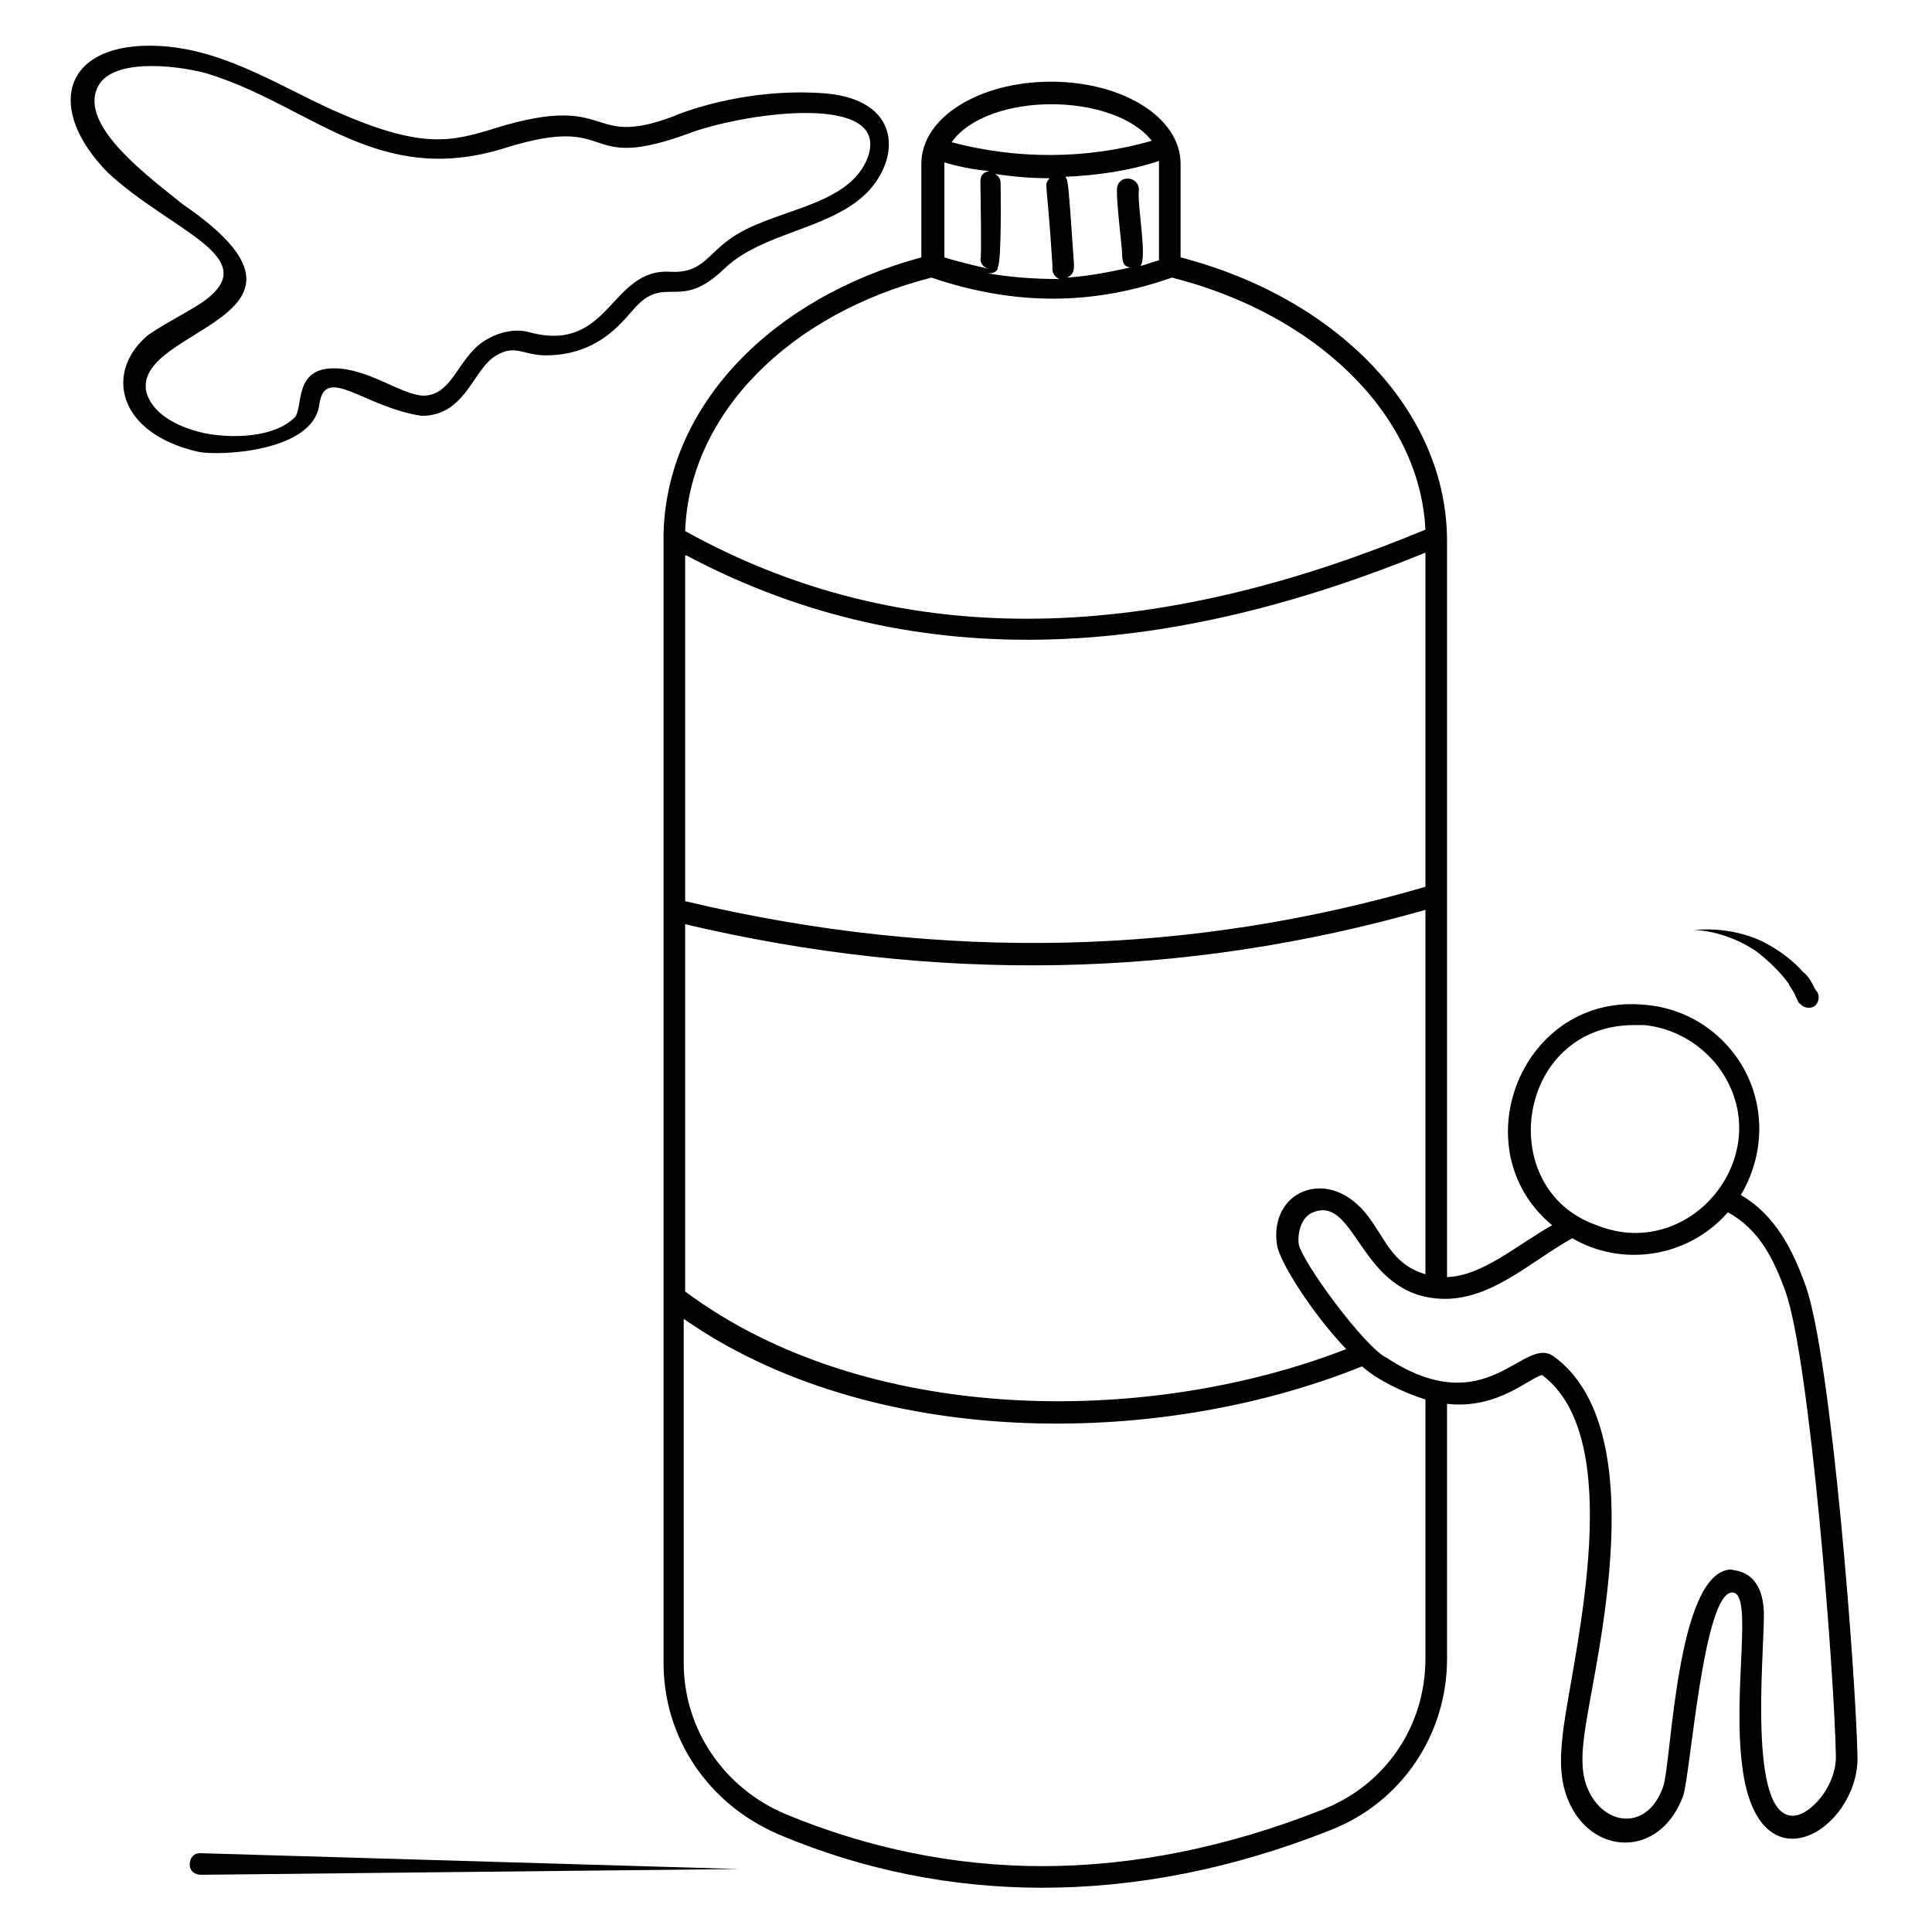 <?xml version="1.0" encoding="UTF-8"?>
<!-- Uploaded to: SVG Repo, www.svgrepo.com, Generator: SVG Repo Mixer Tools -->
<svg fill="#000000" width="800px" height="800px" version="1.1" viewBox="144 144 512 512" xmlns="http://www.w3.org/2000/svg">
 <g>
  <path d="m196.95 635.11c-1.527 0-2.672 1.145-2.672 3.055 0 1.527 1.145 2.672 3.055 2.672l142.36-1.527z"/>
  <path d="m319.85 285.5v0.762 298.47c0 19.848 11.832 37.402 30.535 45.418 22.52 9.543 46.184 14.121 69.848 14.121 24.809 0 50.383-4.961 76.336-15.266 18.703-7.25 30.914-25.191 30.914-45.418l-0.004-67.555c13.359 1.527 21.754-6.871 25.191-7.633 22.52 16.793 8.777 71.754 5.727 93.129-0.762 6.106-1.527 12.977 1.145 19.465 6.106 14.887 24.426 15.648 30.535-1.145 1.91-5.727 5.344-53.816 12.977-53.816 5.727 0 0 25.57 2.672 46.184 4.199 33.207 30.535 16.793 30.535-2.289-0.383-21.375-6.871-105.72-13.742-125.19-3.434-9.543-8.016-18.703-17.176-24.047 7.25-12.215 6.488-27.48-2.672-38.551-5.727-6.871-13.742-11.07-22.52-11.832-32.824-3.434-49.234 38.168-24.809 58.395-9.543 5.344-18.32 13.359-27.863 13.742v-195.04c0-34.73-29.391-64.504-70.609-75.191v-24.809c0-12.215-15.266-21.754-34.352-21.754-19.082 0-34.352 9.543-34.352 21.754v24.809c-39.691 10.688-67.555 39.312-68.316 73.281zm5.723 27.098v-21.375h0.383c62.594 33.207 129.39 26.336 195.8-0.762v88.547c-61.449 17.938-127.1 20.23-196.18 3.816zm0 76.336c66.41 15.648 132.06 14.504 196.18-3.816v96.562c-9.16-2.672-10.688-9.922-16.031-16.41-10.305-12.215-25.57-5.344-23.281 8.777 0.762 4.582 9.543 18.32 18.32 27.48-53.051 20.609-127.48 20.23-175.19-15.266zm196.18 194.65c0 17.938-10.688 33.586-27.48 40.074-25.191 9.922-50 14.887-74.043 14.887-22.902 0-45.801-4.582-67.938-13.742-16.41-6.871-27.098-22.52-27.098-40.074l-0.004-91.219c49.234 34.352 124.81 34.73 179.77 12.594 3.816 3.434 10.688 6.871 16.793 8.777zm55.34-167.93h2.672c7.25 0.762 13.742 4.199 18.703 9.922 18.32 22.52-5.727 53.434-31.297 43.129-27.48-9.543-21.375-53.051 9.922-53.051zm-16.41 56.488c12.977 7.633 30.535 5.344 41.223-6.871 8.398 4.582 12.215 12.594 15.266 20.992 6.488 18.32 12.977 101.14 13.359 123.28 0 8.016-6.871 15.648-11.449 15.648-11.832 0-7.633-41.984-7.633-53.051 0-12.594-8.398-11.832-8.777-12.215-14.504 0.762-15.648 51.145-17.938 57.633-4.199 11.832-15.648 10.305-19.848 0.762-2.289-4.961-1.527-11.07-0.762-16.41 2.672-18.32 18.32-79.008-8.398-98.473-8.016-5.727-17.559 17.938-44.273 0.383-5.727-2.672-22.52-25.57-23.281-30.152-0.383-3.055 0.762-7.25 3.816-8.398 11.449-4.582 12.215 21.754 33.586 22.902 13.355 0.762 24.039-9.926 35.109-16.031zm-109.54-285.49v24.426 1.906c-1.527 0.383-3.434 1.145-4.961 1.527 1.91-1.91-0.762-15.648-0.383-19.848 0.383-3.816-4.961-4.582-5.727-1.145-0.383 1.91 0.762 11.832 1.145 15.648 0.383 2.672-0.383 5.344 2.289 5.727-5.344 1.145-10.688 2.289-16.793 2.672 1.91-0.762 1.91-2.289 1.91-3.434-1.527-22.137-1.527-22.137-2.289-23.281 8.395-0.383 16.793-1.527 24.809-4.199zm-1.91-5.344c-17.176 4.961-35.879 4.961-53.051 0.379 9.539-13.355 42.746-13.355 53.051-0.379zm-40.074 11.066c0-1.145-0.762-1.91-1.527-2.289 4.961 0.762 9.543 1.145 14.504 1.145-1.527 2.289-0.762-1.145 0.762 22.902v1.145c0 1.145 0.762 2.289 1.91 2.672-6.106 0-12.594-0.383-19.082-1.527h0.383c1.145 0 1.91-0.383 2.289-1.145v-0.383c1.141-1.527 0.762-22.902 0.762-22.52zm-14.887-4.961v-0.383c3.816 1.145 7.633 1.91 11.832 2.289-1.527 0.383-2.289 1.145-2.289 2.672 0 0.383 0.383 22.137 0 20.609 0 1.145 0.762 2.289 2.289 2.672-1.527-0.383-6.871-1.527-11.832-3.055v-24.805zm-3.434 30.152c22.52 7.633 43.129 7.25 63.738 0 37.785 9.543 65.648 35.879 67.176 66.793-66.031 27.48-133.59 35.113-196.18 0.383 1.145-31.297 27.859-57.633 65.266-67.176z"/>
  <path d="m621.75 401.52c-2.289-2.672-6.106-5.727-10.688-8.016-8.777-4.199-17.559-3.055-18.32-3.055 0.383 0 8.398 0 16.793 5.727 3.434 2.672 6.488 5.727 8.398 8.398 0.762 1.527 1.527 2.289 1.91 3.434 0.383 0.762 0.762 1.527 0.762 1.527s0 0.383 0.383 0.383c0.762 1.145 2.672 1.527 3.816 0.762 1.145-0.762 1.527-2.672 0.762-3.816 0 0-0.383-0.383-0.762-1.145-0.762-1.527-1.527-3.051-3.055-4.199z"/>
  <path d="m197.71 224.05c-4.582 3.055-9.543 5.344-14.504 8.777-11.449 9.543-8.398 25.953 13.359 30.914 5.727 1.145 30.535 0 32.062-12.594 1.527-10.688 11.832 0.762 27.098 3.055 11.07 0 13.359-11.07 18.703-15.266 5.727-4.199 8.016-0.762 14.121-0.762 14.887 0 20.992-9.922 24.426-13.359 7.633-7.633 11.449 1.527 22.902-9.543 12.215-11.832 36.258-10.305 42.746-27.863 3.055-8.777-1.145-17.559-16.41-18.703-21.754-1.527-38.93 5.727-39.695 6.106-23.281 8.777-15.648-6.488-46.945 3.055-12.215 3.816-19.848 5.727-43.129-4.582-15.266-6.871-30.535-17.176-48.855-17.176-22.902 0-27.48 16.793-11.07 33.586 16.797 15.652 41.984 22.523 25.191 34.355zm-27.863-56.871c3.434-7.633 19.848-6.106 28.625-3.816 27.863 8.398 45.422 30.535 79.391 19.848 30.535-9.543 19.082 7.25 49.617-4.199 15.266-5.344 52.289-10.305 46.562 6.488-4.961 13.742-25.953 13.742-37.023 22.137-5.727 4.199-7.25 8.777-15.266 8.398-16.031-1.145-16.031 21.754-37.402 16.031-3.816-1.145-8.777 0-12.594 2.672-6.488 4.582-8.016 14.121-15.648 14.121-6.106-0.383-14.504-7.25-23.664-7.25-10.688 0-8.016 10.305-10.305 12.977-5.344 5.344-16.41 5.727-24.047 4.199-8.398-1.91-13.742-5.727-15.266-10.688-4.199-17.559 54.199-19.465 9.543-50-8.398-6.871-27.484-20.609-22.523-30.918z"/>
 </g>
</svg>